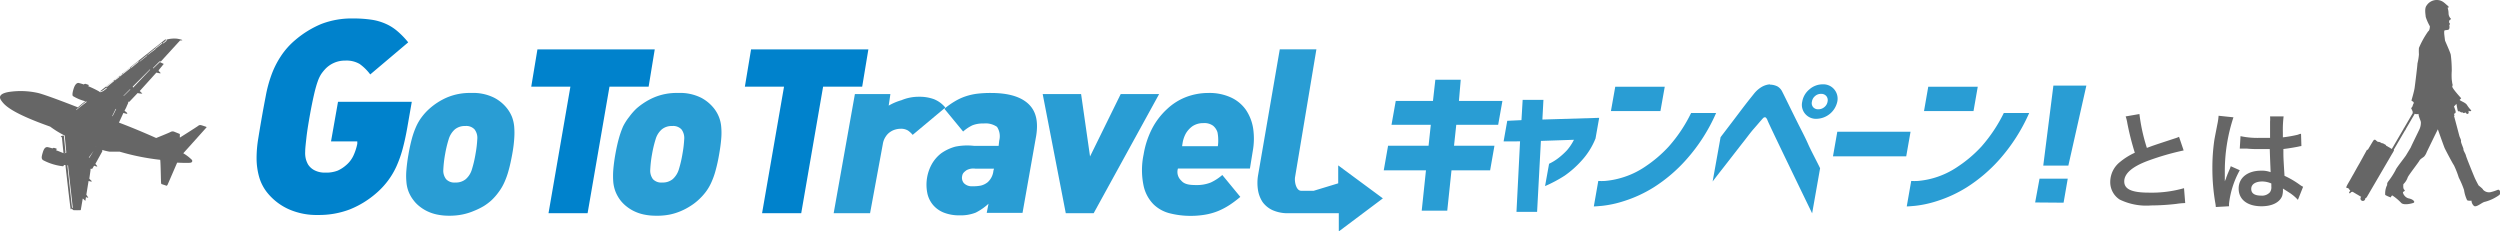 <svg xmlns="http://www.w3.org/2000/svg" viewBox="0 0 335.86 31.09"><defs><style>.cls-1{fill:#0082cc;}.cls-2{fill:#299dd4;}.cls-3{fill:#666;}</style></defs><g id="レイヤー_2" data-name="レイヤー 2"><g id="レイヤー_1-2" data-name="レイヤー 1"><path class="cls-1" d="M54.08,20.05a15.66,15.66,0,0,1-.83,2.32,10.35,10.35,0,0,1-1.12,1.89,10.47,10.47,0,0,1-1.51,1.63A12.49,12.49,0,0,1,47,28.13a11.56,11.56,0,0,1-4.25.75,9.25,9.25,0,0,1-3.91-.75A7.82,7.82,0,0,1,36,26a6,6,0,0,1-1.18-2.21,9.24,9.24,0,0,1-.35-2.49,16.11,16.11,0,0,1,.23-2.72c.15-.94.31-1.89.48-2.86s.35-1.93.53-2.86a17.27,17.27,0,0,1,.73-2.72A11.85,11.85,0,0,1,37.7,7.6a10,10,0,0,1,1.95-2.21,13.26,13.26,0,0,1,3.52-2.17,11.35,11.35,0,0,1,4.22-.74,16.7,16.7,0,0,1,2.47.16,7.34,7.34,0,0,1,1.94.55,6.27,6.27,0,0,1,1.59,1,11,11,0,0,1,1.45,1.5L49.74,10a6.48,6.48,0,0,0-1.43-1.41,3.51,3.51,0,0,0-1.93-.45A3.63,3.63,0,0,0,43.67,9.3a5.92,5.92,0,0,0-.52.65,4.7,4.7,0,0,0-.47,1c-.16.45-.32,1-.5,1.79s-.37,1.71-.58,2.9-.36,2.16-.44,2.9S41,19.92,41,20.38a3.32,3.32,0,0,0,.11,1.06,3.28,3.28,0,0,0,.28.66,2.22,2.22,0,0,0,.87.78,3,3,0,0,0,1.45.31,4.26,4.26,0,0,0,1.66-.27,4.55,4.55,0,0,0,1.15-.75,3.72,3.72,0,0,0,1-1.35,7.12,7.12,0,0,0,.48-1.5L48,19H44.47l.94-5.32h9.91l-.61,3.5C54.52,18.25,54.31,19.2,54.08,20.05Z"/><path class="cls-2" d="M186.94,16.77l.57-3.21h5l.32-2.85h3.41L196,13.56h5.84l-.57,3.21h-5.63l-.3,2.81h5.43l-.58,3.3H195l-.57,5.42H191l.57-5.42h-5.67l.58-3.3h5.44l.3-2.81Z"/><path class="cls-2" d="M202,19l.49-2.77,1.91-.09.16-2.72h2.79l-.14,2.64,7.63-.23-.49,2.77a9.78,9.78,0,0,1-1.89,3,13.17,13.17,0,0,1-2.26,2A18.36,18.36,0,0,1,207.57,25l.54-3a6.87,6.87,0,0,0,1.32-.82,9.54,9.54,0,0,0,1.09-1,6.8,6.8,0,0,0,.93-1.4l-4.44.15-.51,9.53h-2.77l.48-9.47Z"/><path class="cls-2" d="M230.55,15.18a23.48,23.48,0,0,1-4,6.25,20.55,20.55,0,0,1-4.37,3.73,17.4,17.4,0,0,1-4,1.85,14.59,14.59,0,0,1-2.93.64c-.74.07-1.12.09-1.13.08l.6-3.42a8.21,8.21,0,0,0,.88,0,11,11,0,0,0,2.26-.43A11.22,11.22,0,0,0,221,22.4a17.22,17.22,0,0,0,3.19-2.72,19.69,19.69,0,0,0,3-4.5Zm-14.13-.26.58-3.27h6.65l-.58,3.27Z"/><path class="cls-2" d="M231.15,18.43,233,16c.52-.68,1-1.33,1.52-2s.88-1.11,1.15-1.45a3.81,3.81,0,0,1,1-.87,2.71,2.71,0,0,1,.81-.31q.33-.06.33,0a2.3,2.3,0,0,1,1,.25,1.64,1.64,0,0,1,.63.71c.13.25.38.76.75,1.51s.8,1.63,1.29,2.61,1,1.93,1.41,2.86,1,2,1.63,3.29l-1.07,6.06q-5.92-12.21-6-12.51a.92.92,0,0,0-.26-.39c-.07,0-.11,0-.11,0s0,0-.09,0a2.66,2.66,0,0,0-.37.38c-.16.17-.47.55-1,1.15s-1,1.28-1.64,2.07l-2.41,3.1c-1,1.27-1.49,1.92-1.49,1.93ZM243.09,12a2.69,2.69,0,0,1,1.78-.67,1.9,1.9,0,0,1,1.55.68,1.94,1.94,0,0,1,.41,1.65,2.92,2.92,0,0,1-2.78,2.3,1.89,1.89,0,0,1-1.54-.67,1.86,1.86,0,0,1-.39-1.63A2.72,2.72,0,0,1,243.09,12Zm2.43,1.66a.86.86,0,0,0-.17-.76.88.88,0,0,0-.71-.29,1.17,1.17,0,0,0-.79.29,1.2,1.2,0,0,0-.43.76.84.84,0,0,0,.16.73.86.86,0,0,0,.7.29,1.22,1.22,0,0,0,.81-.29A1.18,1.18,0,0,0,245.52,13.67Z"/><path class="cls-2" d="M246.25,21l.58-3.3h9.84l-.58,3.3Z"/><path class="cls-2" d="M272.61,15.18a24,24,0,0,1-4,6.25,20.83,20.83,0,0,1-4.38,3.73,17.54,17.54,0,0,1-4,1.85,14.8,14.8,0,0,1-2.94.64c-.74.07-1.12.09-1.13.08l.6-3.42a8.14,8.14,0,0,0,.88,0,10.85,10.85,0,0,0,2.26-.43A11.22,11.22,0,0,0,263,22.4a17.27,17.27,0,0,0,3.2-2.72,20.37,20.37,0,0,0,3-4.5Zm-14.13-.26.57-3.27h6.65l-.57,3.27Z"/><path class="cls-2" d="M273.41,27.2,274,24h3.79l-.56,3.23Zm2.45-15.7h4.43l-2.42,10.75H274.5Z"/><path class="cls-2" d="M68.78,15.7a4.69,4.69,0,0,0-.66-1.14,5.31,5.31,0,0,0-1.73-1.43,6.29,6.29,0,0,0-3.09-.64,7.82,7.82,0,0,0-3.33.64,8.84,8.84,0,0,0-2.23,1.43,7.51,7.51,0,0,0-1.06,1.14A6.62,6.62,0,0,0,55.91,17a11.14,11.14,0,0,0-.58,1.64c-.16.61-.32,1.3-.45,2.08a21,21,0,0,0-.28,2.11,8.74,8.74,0,0,0,0,1.62,4.55,4.55,0,0,0,.3,1.32,4.69,4.69,0,0,0,.66,1.14,4.2,4.2,0,0,0,.72.75,5.51,5.51,0,0,0,1,.66,5.68,5.68,0,0,0,1.34.48,7.69,7.69,0,0,0,1.76.18,8.47,8.47,0,0,0,1.81-.18,7.87,7.87,0,0,0,1.51-.48A9.16,9.16,0,0,0,65,27.68a7.2,7.2,0,0,0,1-.75A7.51,7.51,0,0,0,67,25.79a6.62,6.62,0,0,0,.77-1.32,10.2,10.2,0,0,0,.57-1.62c.17-.6.32-1.3.47-2.11s.23-1.47.27-2.08a10,10,0,0,0,0-1.64A4.91,4.91,0,0,0,68.78,15.7Zm-4.66,3a15.32,15.32,0,0,1-.24,2,15.31,15.31,0,0,1-.48,2.05,2.78,2.78,0,0,1-.83,1.32,2.08,2.08,0,0,1-1.4.45,1.51,1.51,0,0,1-1.24-.45,1.87,1.87,0,0,1-.37-1.32,15.63,15.63,0,0,1,.24-2.05,15.51,15.51,0,0,1,.48-2,2.86,2.86,0,0,1,.83-1.32,2.1,2.1,0,0,1,1.4-.45,1.51,1.51,0,0,1,1.24.45A1.87,1.87,0,0,1,64.12,18.7Z"/><polygon class="cls-1" points="87.96 6.64 72.2 6.64 71.37 11.64 76.63 11.64 73.69 28.64 78.94 28.64 81.88 11.64 87.14 11.64 87.96 6.64"/><path class="cls-2" d="M96.58,15.7a4.69,4.69,0,0,0-.66-1.14,5.42,5.42,0,0,0-1.73-1.43,6.33,6.33,0,0,0-3.1-.64,7.74,7.74,0,0,0-3.32.64,9.1,9.1,0,0,0-2.24,1.43,8,8,0,0,0-1,1.14A7.17,7.17,0,0,0,83.7,17a12.48,12.48,0,0,0-.57,1.64c-.17.61-.32,1.3-.46,2.08s-.23,1.51-.28,2.11a10.92,10.92,0,0,0,0,1.62,4.91,4.91,0,0,0,.31,1.32,5,5,0,0,0,.65,1.14,4.66,4.66,0,0,0,.73.75,5.51,5.51,0,0,0,1,.66,5.68,5.68,0,0,0,1.34.48,7.66,7.66,0,0,0,1.75.18A8.57,8.57,0,0,0,90,28.82a7.87,7.87,0,0,0,1.51-.48,8.48,8.48,0,0,0,1.24-.66,7.32,7.32,0,0,0,1-.75,8.06,8.06,0,0,0,1.06-1.14,6.62,6.62,0,0,0,.77-1.32,10.2,10.2,0,0,0,.57-1.62,20.91,20.91,0,0,0,.46-2.11c.14-.78.23-1.47.28-2.08a9,9,0,0,0,0-1.64A4.55,4.55,0,0,0,96.58,15.7Zm-4.66,3a15.32,15.32,0,0,1-.24,2,15.31,15.31,0,0,1-.48,2.05,2.86,2.86,0,0,1-.83,1.32,2.1,2.1,0,0,1-1.4.45,1.53,1.53,0,0,1-1.25-.45,1.92,1.92,0,0,1-.36-1.32,15.63,15.63,0,0,1,.24-2.05,15.51,15.51,0,0,1,.48-2,2.78,2.78,0,0,1,.83-1.32,2.08,2.08,0,0,1,1.4-.45,1.53,1.53,0,0,1,1.24.45A1.92,1.92,0,0,1,91.92,18.7Z"/><polygon class="cls-1" points="116.66 6.64 100.9 6.64 100.07 11.64 105.33 11.64 102.38 28.64 107.64 28.64 110.58 11.64 115.83 11.64 116.66 6.64"/><path class="cls-2" d="M125.46,13.32a5.63,5.63,0,0,0-2-.32,5.93,5.93,0,0,0-2.35.46,7.5,7.5,0,0,0-1.72.73l.23-1.55h-4.77l-2.85,16h4.89l1.71-9.27a2.46,2.46,0,0,1,.41-1.05,2.12,2.12,0,0,1,.64-.63,2.24,2.24,0,0,1,.72-.31,2.48,2.48,0,0,1,.6-.08,1.8,1.8,0,0,1,1,.23,3,3,0,0,1,.64.59L127,14.45A3.82,3.82,0,0,0,125.46,13.32Z"/><path class="cls-2" d="M138.13,13.93q-1.57-1.44-5-1.44a14.85,14.85,0,0,0-1.85.1,8.08,8.08,0,0,0-1.58.36,7.33,7.33,0,0,0-1.42.66,10.54,10.54,0,0,0-1.41,1l2.52,3.06a5.27,5.27,0,0,1,1.26-.84,3.84,3.84,0,0,1,1.51-.24,2.67,2.67,0,0,1,1.78.45,2.29,2.29,0,0,1,.3,1.85l-.08.71h-3.27a8,8,0,0,0-2.54.1,6.07,6.07,0,0,0-1.9.89,4.85,4.85,0,0,0-1.25,1.43,5.71,5.71,0,0,0-.64,3.82,3.58,3.58,0,0,0,.76,1.66,3.65,3.65,0,0,0,1.47,1.06,5.61,5.61,0,0,0,2.14.37,5.49,5.49,0,0,0,2.14-.36,7.53,7.53,0,0,0,1.73-1.2l-.24,1.23h4.81l1.84-10.39C139.51,16.27,139.17,14.89,138.13,13.93Zm-4.67,9a2.38,2.38,0,0,1-.76,1.54,2.33,2.33,0,0,1-.92.46,5,5,0,0,1-1.14.09,1.44,1.44,0,0,1-1.15-.42,1.11,1.11,0,0,1-.23-.95c.06-.38.26-.54.58-.78a1.91,1.91,0,0,1,1.2-.21h2.5Z"/><polygon class="cls-2" points="150.56 12.64 146.44 21.02 145.24 12.64 140.08 12.64 143.18 28.64 146.93 28.64 155.72 12.64 150.56 12.64"/><path class="cls-2" d="M167.36,14.73a5,5,0,0,0-2-1.64,6.87,6.87,0,0,0-3-.6,8.37,8.37,0,0,0-3,.54,7.85,7.85,0,0,0-2.56,1.61,9.56,9.56,0,0,0-2,2.59,11.78,11.78,0,0,0-1.16,3.51,10.23,10.23,0,0,0,0,4.24,5.06,5.06,0,0,0,1.36,2.5,4.82,4.82,0,0,0,2.25,1.2,11.32,11.32,0,0,0,2.66.32,11.55,11.55,0,0,0,2.05-.17,8.27,8.27,0,0,0,1.71-.49,9.48,9.48,0,0,0,1.51-.8,14.45,14.45,0,0,0,1.45-1.09l-2.42-2.94a6.77,6.77,0,0,1-1.53,1,5,5,0,0,1-2,.35c-.92,0-1.58-.1-2-.61a1.57,1.57,0,0,1-.43-1.61h9.67l.38-2.34a9.35,9.35,0,0,0,.05-3.07A6.15,6.15,0,0,0,167.36,14.73Zm-3.75,4.91h-4.8s.09-.69.17-.9a4,4,0,0,1,.32-.79,3.18,3.18,0,0,1,.91-1,2.58,2.58,0,0,1,1.44-.41,2,2,0,0,1,1.32.35,1.89,1.89,0,0,1,.59.88,5,5,0,0,1,.1.93A5.1,5.1,0,0,1,163.61,19.64Z"/><path class="cls-2" d="M185.78,26.65l-6-4.43v2.41l-3.29,1H174.8c-.66,0-.93-1.21-.81-1.87l2.86-17.13h-4.92l-2.93,17a6.24,6.24,0,0,0,0,1.88,4.09,4.09,0,0,0,.62,1.63A3.41,3.41,0,0,0,171,28.25a5,5,0,0,0,2.22.39h6.64v2.45Z"/><path class="cls-3" d="M324.52,14.53l-.29.51s0,0,0,0l0,0-3.1,5.31a.13.13,0,0,0,.05.17.12.12,0,0,0,.17,0l3.1-5.31,0,0h0l.3-.51h0a.16.16,0,0,0-.05-.22.18.18,0,0,0-.23,0Z"/><path class="cls-3" d="M318,20.1l-.17.31s0,0,0,0l0,0L317,21.92c-.29.5-.57,1-.79,1.4h0l-.18.31v0h0l-.33.59c-.25.43-.57.94-.47,1s.13,0,.29.11,0,.13.25.27l1.43.84c.31.18.59.34.79,0l3.59-6.15c.09-.16-.07-.17-.31-.31l-.73-.43,0-.07s0,0,0,0l-.48-.27h0l0,.07-.14-.08c-.41-.24-.35-.08-.51-.17a3.15,3.15,0,0,1-.28-.23c-.14-.08-.23,0-.33.16s-.32.53-.71,1.18l0,0Z"/><path class="cls-3" d="M315.79,25.51l-.18.31c-.08.13.09.21.16.09a.34.34,0,0,1,.35-.14Z"/><path class="cls-3" d="M317.6,26.4a.32.32,0,0,1,.11.44.32.32,0,1,1-.11-.44Z"/><path class="cls-3" d="M322.92,17.28h0l.26.15v0l0,.07h0l-.25-.15s0,0,0,0Z"/><path class="cls-3" d="M325.23,16.4a2.16,2.16,0,0,1-.24,1.07c-.15.32-1.08,2.21-1.13,2.36l-.64,1.06c-.11.19-1.37,1.78-1.37,1.93a10.51,10.51,0,0,1-1,1.55c-.26.34-.08.45-.19.56a2.56,2.56,0,0,0-.22,1.26,3.87,3.87,0,0,0,.74.33s.11-.26.22-.26a6.7,6.7,0,0,1,1.19,1c.33.34,1.33.11,1.63,0s0-.48-.6-.6-.89-.81-.77-.88.33-.15.14-.3-.11-.74-.11-.74a2.26,2.26,0,0,0,.59-.93c.15-.33,1.45-2,1.56-2.22s.41-.37.63-.55a1.89,1.89,0,0,0,.35-.59c.08-.18.89-1.83,1.08-2.23l.42-.85s.82,2.33.93,2.56,1.07,2.07,1.22,2.25a12.11,12.11,0,0,1,.66,1.67,13.1,13.1,0,0,1,.71,1.67,4.69,4.69,0,0,0,.41,1.37c.11.11.59.07.59.07a1,1,0,0,0,.33.7c.33.26,1.11-.51,1.48-.55a5.81,5.81,0,0,0,1.89-.89.44.44,0,0,0,0-.7c-.11-.11-.37.11-1,.26a1.09,1.09,0,0,1-1.15-.3c0-.11-.59-.56-.59-.56s-.37-.66-.56-1.11-1.11-2.7-1.15-2.92-.37-.71-.33-.82-.37-.92-.33-1.11-.15-.44-.23-.74-.46-1.75-.71-2.66l.08,0-.08-.26.16-.1c.15-.11,0-.45-.16-.9h0l.33-.35,0,0a9.35,9.35,0,0,0,.18.92.2.2,0,0,0,.26.08.35.35,0,0,0,.39.14c.16.22.37,0,.37,0,.19.28.34.24.41.14s0-.35,0-.35c.28.14.44,0,.35-.08a4.08,4.08,0,0,1-.54-.69c-.21-.33-.73-.47-1-.68l.22-.23s-1.28-1.38-1.2-1.6a.44.44,0,0,0,0-.38l-.07-.51a8.24,8.24,0,0,1,0-1.19,16.54,16.54,0,0,0-.13-2.13c0-.21-.75-1.85-.77-1.93s-.11-.87-.11-.87a2.93,2.93,0,0,1,0-.42c0-.16.39-.1.56-.18s.16-.42.13-.5a.22.22,0,0,1,.06-.21A.27.27,0,0,0,329,3l.06-.27c.21-.13.26-.21.16-.26a1,1,0,0,1-.27-.7,2.75,2.75,0,0,0-.13-.74L329,1l-.14-.1.18,0c-.49-.24-.78-.93-1.75-.9A1.63,1.63,0,0,0,326,.74c-.33.42-.12,1.29-.12,1.53a6.71,6.71,0,0,0,.56,1.26s0,.56-.23.68a11.9,11.9,0,0,0-1.24,2.23,6.31,6.31,0,0,0,0,.86,7.64,7.64,0,0,1-.2,1.23c0,.27-.31,2.78-.38,3.28s-.43,1.7-.43,1.7l.29.2v0c0,.06.05.15,0,.2s-.13.3-.14.36-.06.08-.13.2a.13.13,0,0,0,0,.19.19.19,0,0,1,.05.12l.09.16h0s0,.08,0,.16.12.07.22.07a.26.26,0,0,0,.25.16s.06,0,.15,0,.16,0,.19-.06C324.86,15.52,325.2,16.18,325.23,16.4Z"/><path class="cls-3" d="M.16,13.49c.41.58,1.16,1.6,6.58,3.52a13.44,13.44,0,0,0,1.89,1.17h.06s.22,2.32.22,2.32-.22.11-.24.09.13-.11.13-.11l-.22-2.26a0,0,0,0,1,0,0c-.21,0-.44.08-.41.1a1,1,0,0,1,.15.16l.21,2.1s-.88-.37-1-.39L7.64,20a1.44,1.44,0,0,0-.42-.14.27.27,0,0,0-.17.08,5,5,0,0,0-.69-.18c-.18,0-.41.06-.6.68s-.26.94.11,1.12a7.47,7.47,0,0,0,2.62.78.92.92,0,0,1,.13-.17l.17,0s.66,5.91.71,5.94a0,0,0,0,0,.07,0L9.65,28c0,.07.2.23.2.23a8.63,8.63,0,0,0,1,0s.25-1.46.25-1.46l0-.07h.08s.28.31.29.27.08-.49.08-.49.3.12.31.08a3.42,3.42,0,0,0-.26-.4s.3-1.85.3-1.85a2.38,2.38,0,0,0,.38.09c.05,0,.05-.07,0-.12A2.76,2.76,0,0,1,12,24l.16-1.12,0-.2.23,0,.25-.42s.36.14.42.11-.25-.35-.25-.35l.93-1.68c0-.05,0-.2,0-.2a6.66,6.66,0,0,0,1,.24c.31,0,1.35,0,1.35,0a31.46,31.46,0,0,0,5.43,1.09c.06.11.1,3.05.12,3.1s0,.13.07.16l.69.23s.1-.11.1-.11l1.3-3s1.59.08,1.84,0,.23-.32.07-.44a5.72,5.72,0,0,0-1.09-.82c.32-.34,3.09-3.44,3.12-3.47s0-.07-.06-.09-.58-.2-.65-.21a.42.42,0,0,0-.41.09c-.19.15-2.46,1.58-2.46,1.58V18l-.79-.32a.6.6,0,0,0-.46.05c-.16.1-1.93.81-1.93.81s-2.52-1.14-5-2.07l.6-1.3a3.06,3.06,0,0,0,.45.12c.09,0,.09-.09,0-.17l-.3-.24s.27-.51.27-.54.24-.54.24-.54-.06-.09,0-.12.13,0,.13,0l1.12-1.18a2.57,2.57,0,0,0,.62.08c0-.05-.34-.35-.34-.35l2.24-2.48s.52.14.56.09-.25-.3-.25-.3l0-.12L22,8.59l-.52-.25-.89.85s-.07,0,0-.1l.84-.84h.19l2.57-2.81s.3,0,.3-.05-.5-.17-.76-.2a3.91,3.91,0,0,0-1.32.12c-.13.1,0,.15,0,.15l-.47.38a.22.22,0,0,1-.05-.08l.36-.3a.27.27,0,0,0,0-.2l-8.81,7c.05.07.31-.09.37-.11l.48-.37a.47.47,0,0,1,.06.09l-.44.34a1.91,1.91,0,0,1-.45.18.46.46,0,0,1-.14-.1,12.66,12.66,0,0,0-1.47-.71s.11-.16.08-.16a4.63,4.63,0,0,0-.46-.16.31.31,0,0,0-.21.09,6.62,6.62,0,0,0-.72-.21c-.21,0-.46.17-.65.78s-.19.93-.07,1a6.17,6.17,0,0,0,1.64.68c-.23.15-1,.82-1,.82s-4-1.58-5.31-1.92a10.68,10.68,0,0,0-3.94-.15C.14,12.53-.25,12.91.16,13.49Zm19.61-6-1,.8a.25.25,0,0,1,0-.07l1-.81A.56.56,0,0,0,19.77,7.52Zm1.06-1,.94-.75a.22.22,0,0,1,.05.08l-.94.74Zm-1,.91,0-.07,1-.8.05.08Zm-2,4.23,2.33-2.33,0,.08L17.9,11.76S17.83,11.74,17.86,11.7Zm-.24-2.59,1-.82a.56.56,0,0,0,.05.08l-1,.82Zm-1,3.82.86-.86.08,0s-.9.92-.94.91S16.64,12.93,16.64,12.93Zm-.09-3,1-.81a.41.41,0,0,1,.05.09l-1,.8Zm-.44.34.38-.3.05.08-.37.3Zm-.64.63-.06-.08.65-.51a.41.41,0,0,1,.05.09Zm-.33,4.8v-.08s.43-.89.45-.91.07,0,.07,0-.45.92-.47.94Zm-.82-4,1-.81.05.08-1,.82A.24.24,0,0,1,14.32,11.71Zm-1.39,8.08s.05,0,0,.07-.86,1.4-.86,1.4-.06,0-.09,0S12.93,19.79,12.93,19.79Zm-2.63-5s1.3-1.08,1.3-1.08l.12.05s-1.33,1-1.34,1.06S10.3,14.81,10.3,14.77ZM9.05,22.21l.09,0s.63,5.66.64,5.7-.08,0-.1,0S9.05,22.21,9.05,22.21Z"/><path class="cls-3" d="M287.42,15.32a24,24,0,0,0,1,4.55c.94-.35.94-.35,3.77-1.28a3.51,3.51,0,0,0,.55-.21l.62,1.83a35.56,35.56,0,0,0-4.8,1.39c-2.12.79-3.18,1.72-3.18,2.77s1,1.51,3.33,1.51a15.85,15.85,0,0,0,4.7-.6l.16,2a9.12,9.12,0,0,0-1.18.11,30.44,30.44,0,0,1-3.4.21,8.17,8.17,0,0,1-4.22-.79,2.78,2.78,0,0,1-1.27-2.43,3.43,3.43,0,0,1,1.3-2.61,8.86,8.86,0,0,1,2-1.25,36.6,36.6,0,0,1-1-3.94,5.51,5.51,0,0,0-.23-.94Z"/><path class="cls-3" d="M297.68,27.81a3.81,3.81,0,0,0-.07-.56,27.29,27.29,0,0,1-.39-4.63,25.76,25.76,0,0,1,.27-3.85c.08-.44.08-.44.4-2.08a8.06,8.06,0,0,0,.16-1.08v-.06l2,.21a23.12,23.12,0,0,0-1.16,7.3c0,.52,0,.52,0,.75v.24c0,.11,0,.14,0,.3h0l.18-.42c0-.1.1-.26.17-.49l.28-.66a2.88,2.88,0,0,0,.17-.45l1.21.54a12.06,12.06,0,0,0-1.44,4.45,2.79,2.79,0,0,0,0,.39ZM301,18.29a10.7,10.7,0,0,0,2.63.23c.51,0,.83,0,1.34,0,0-.86,0-1.58,0-2.18a4.08,4.08,0,0,0,0-.7l1.82,0a14.68,14.68,0,0,0-.1,2.14v.67a16.29,16.29,0,0,0,2-.35l.32-.12.12,0,.05,1.64a3.45,3.45,0,0,0-.42.08c-.49.1-1.25.23-2,.32v.32c0,.81,0,.84.15,3.28A11.76,11.76,0,0,1,309,24.85a2.36,2.36,0,0,0,.41.24l-.7,1.76a5.7,5.7,0,0,0-1.09-.93l-.92-.59v.2a2.59,2.59,0,0,1-.11.81c-.34.86-1.36,1.37-2.77,1.37-1.9,0-3.07-.9-3.07-2.38s1.24-2.4,3-2.4a3.33,3.33,0,0,1,1.29.2c0-.36-.05-1.08-.11-3.1l-1.31,0c-.54,0-1.12,0-1.8-.07l-.44,0h-.48Zm2.95,6.09c-.93,0-1.51.36-1.51,1s.52.9,1.34.9a1.41,1.41,0,0,0,1.17-.45,1.15,1.15,0,0,0,.19-.78v-.4A3.1,3.1,0,0,0,303.92,24.38Z"/></g></g></svg>
